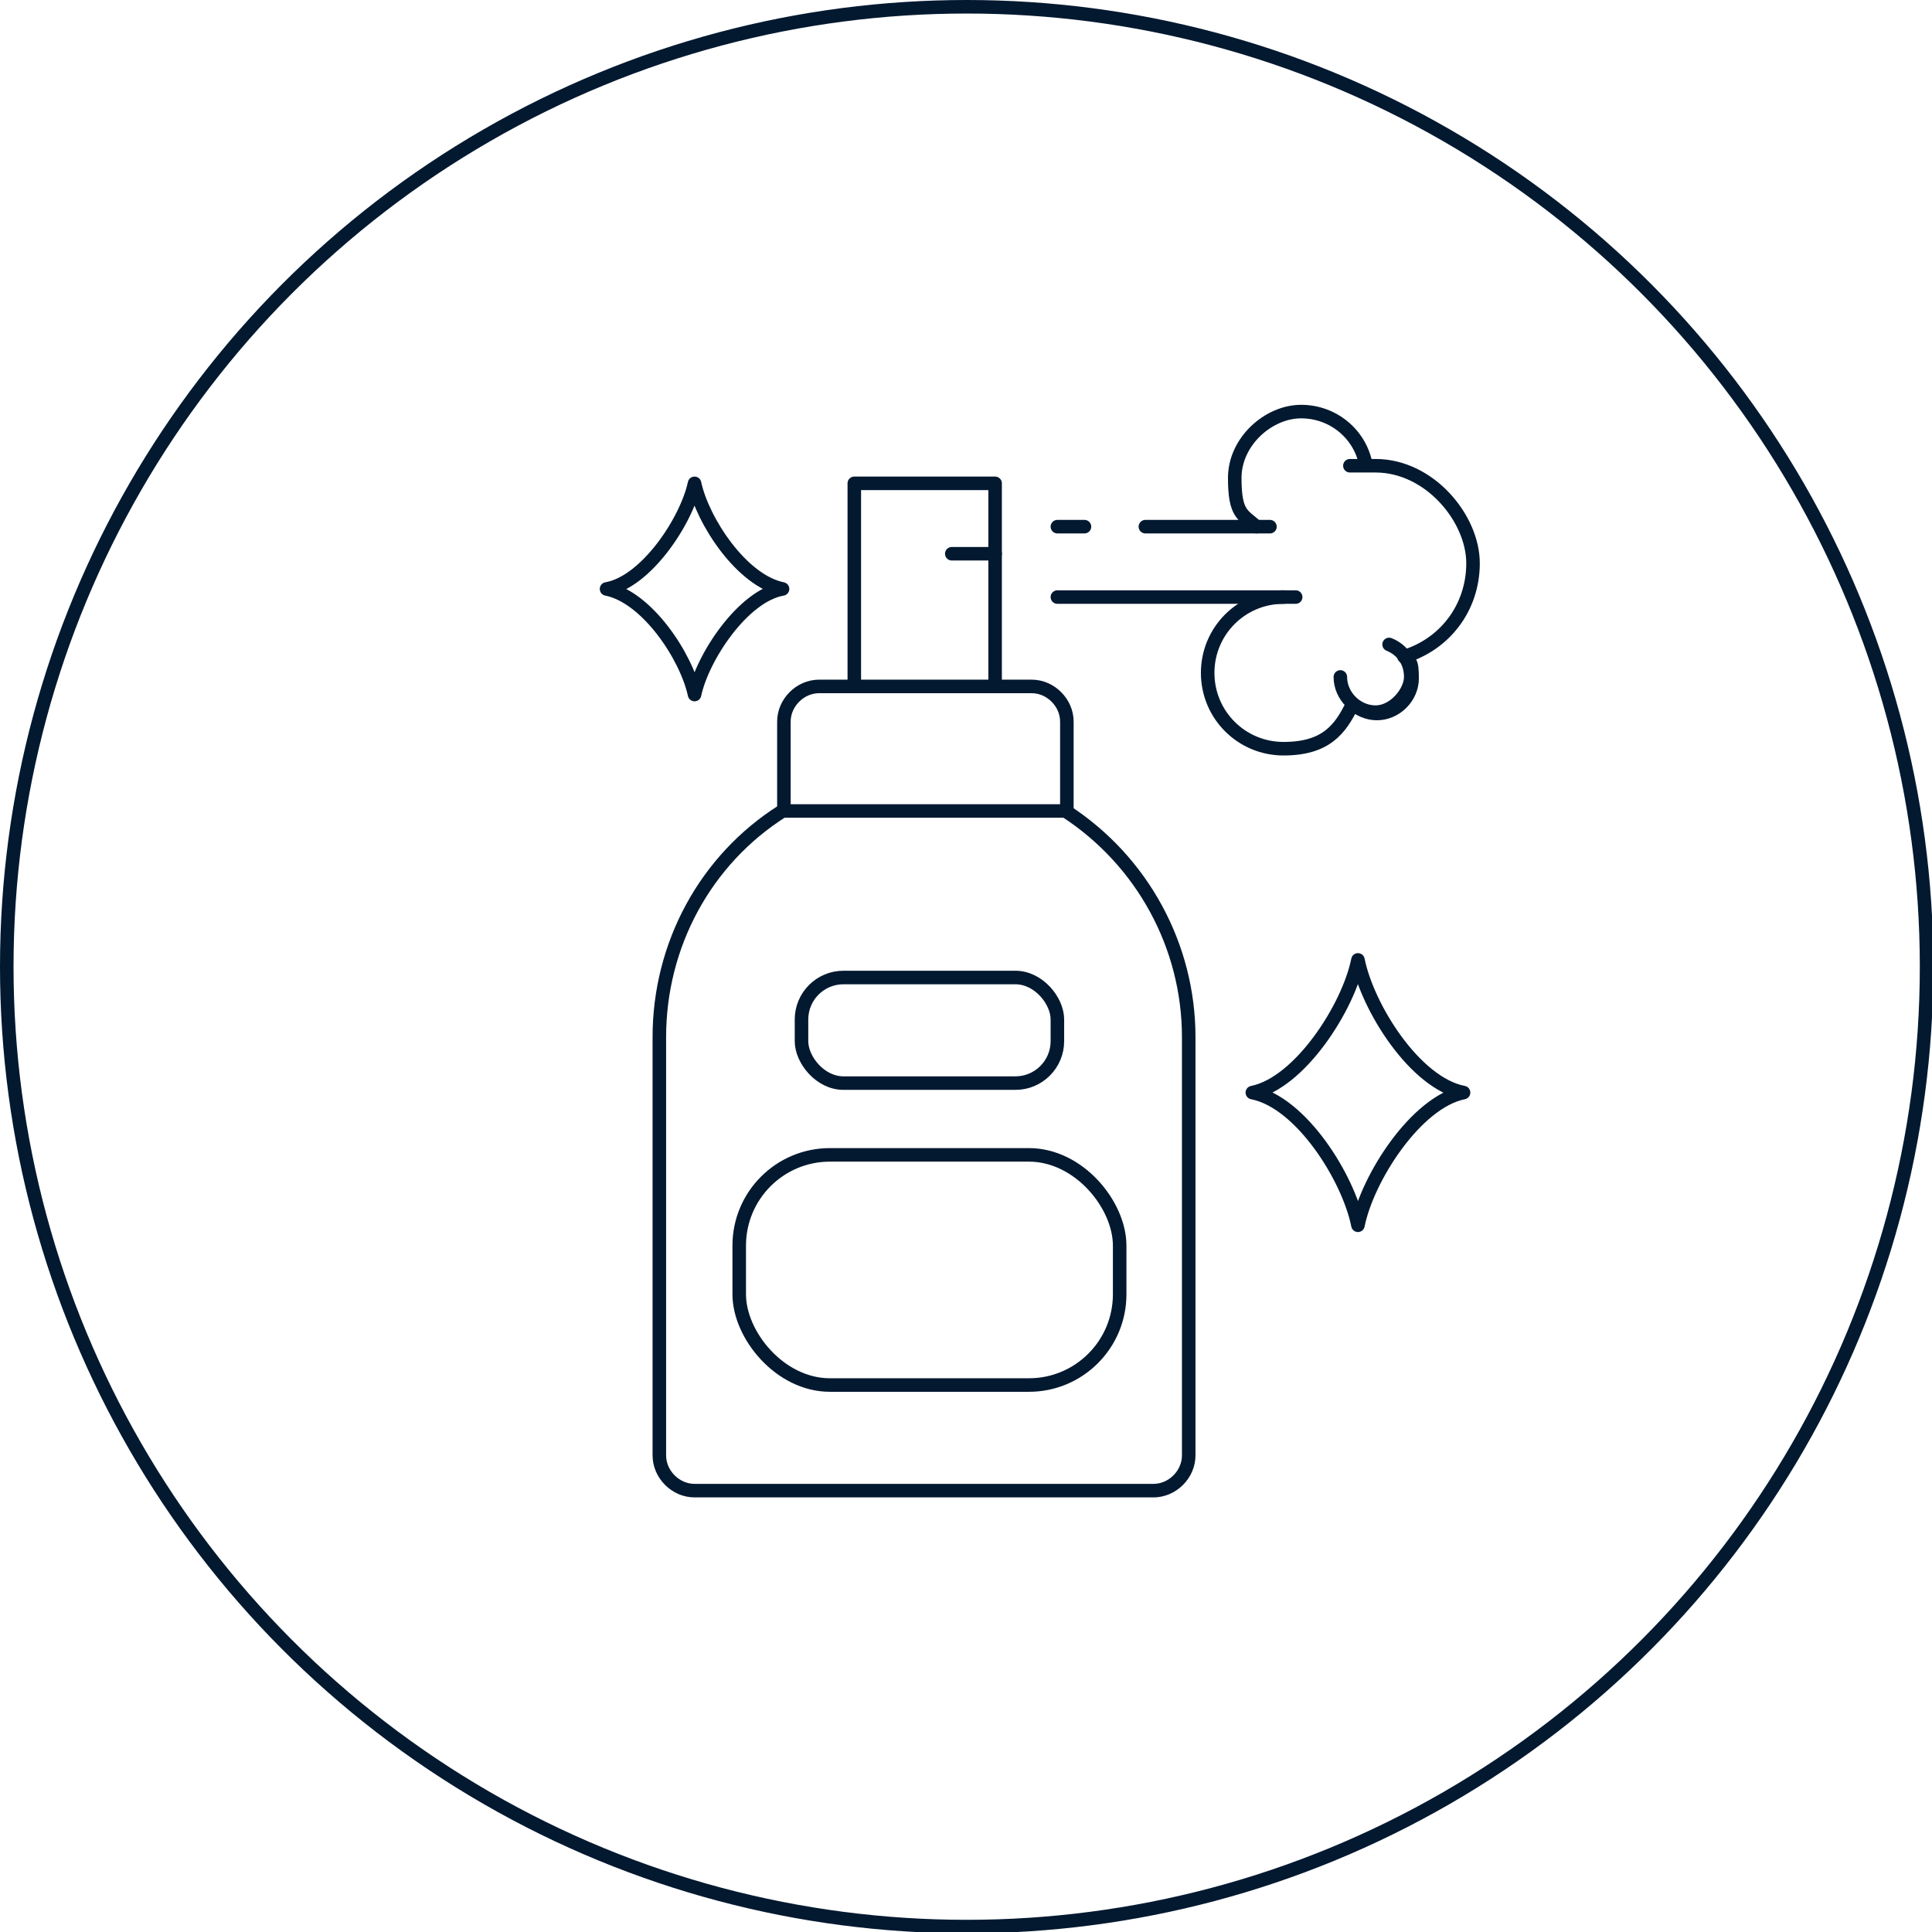<?xml version="1.0" encoding="UTF-8"?>
<svg xmlns="http://www.w3.org/2000/svg" id="Layer_1" data-name="Layer 1" width="142.7" height="142.7" version="1.1" viewBox="0 0 142.7 142.7">
  <defs>
    <style>
      .cls-1 {
        stroke: #031930;
        stroke-linecap: round;
        stroke-linejoin: round;
      }

      .cls-1, .cls-2 {
        fill: none;
      }

      .cls-2 {
        stroke: #031930;
        stroke-miterlimit: 10;
      }
    </style>
  </defs>
  <g id="Group_25765" data-name="Group 25765">
    <circle id="Ellipse_83" data-name="Ellipse 83" class="cls-2" cx="71.4" cy="71.4" r="70.9"></circle>
  </g>
  <g>
    <path class="cls-1" d="M100.3,90.5c.7-3.5,4.3-9.1,7.8-9.8-3.6-.7-7.1-6.3-7.8-9.8-.7,3.5-4.3,9.1-7.8,9.8,3.6.7,7.1,6.3,7.8,9.8Z"></path>
    <path class="cls-1" d="M51.3,51.3c.6-2.8,3.6-7.3,6.5-7.8-3-.6-5.9-5-6.5-7.8-.6,2.8-3.6,7.3-6.5,7.8,3,.6,5.9,5,6.5,7.8Z"></path>
    <g>
      <g>
        <rect class="cls-1" x="59.2" y="72.2" width="18.9" height="7.8" rx="3.1" ry="3.1"></rect>
        <rect class="cls-1" x="54.6" y="85.3" width="28.1" height="17" rx="6.7" ry="6.7"></rect>
        <path class="cls-1" d="M85.3,110.1h-34c-1.4,0-2.6-1.2-2.6-2.6v-30.9c0-6.8,3.4-13.1,9.1-16.7h20.9c5.7,3.7,9.1,10,9.1,16.7v30.9c0,1.4-1.2,2.6-2.6,2.6Z"></path>
        <path class="cls-1" d="M57.9,59.8v-6.5c0-1.4,1.2-2.6,2.6-2.6h15.7c1.4,0,2.6,1.2,2.6,2.6v6.5"></path>
        <polyline class="cls-1" points="63.1 50.7 63.1 35.7 73.5 35.7 73.5 50.7"></polyline>
        <line class="cls-1" x1="73.5" y1="40.9" x2="70.3" y2="40.9"></line>
      </g>
      <g>
        <path class="cls-1" d="M102.6,47.6c1,.4,1.6,1.3,1.6,2.4s-1.2,2.6-2.6,2.6-2.6-1.2-2.6-2.6"></path>
        <line class="cls-1" x1="78.1" y1="44.1" x2="95.7" y2="44.1"></line>
        <line class="cls-1" x1="84.6" y1="38.9" x2="93.8" y2="38.9"></line>
        <line class="cls-1" x1="78.1" y1="38.9" x2="80.1" y2="38.9"></line>
        <path class="cls-1" d="M94.8,44.1c-3.1,0-5.6,2.5-5.6,5.6s2.5,5.6,5.6,5.6,4.2-1.4,5.1-3.3c.5.4,1.1.7,1.8.7,1.4,0,2.6-1.2,2.6-2.6s-.2-1.2-.6-1.6c3-.9,5.1-3.6,5.1-6.9s-3.2-7.2-7.2-7.2-.5,0-.7,0c-.4-2.3-2.4-4-4.8-4s-4.9,2.2-4.9,4.9.6,2.7,1.6,3.6"></path>
      </g>
    </g>
  </g>
</svg>

